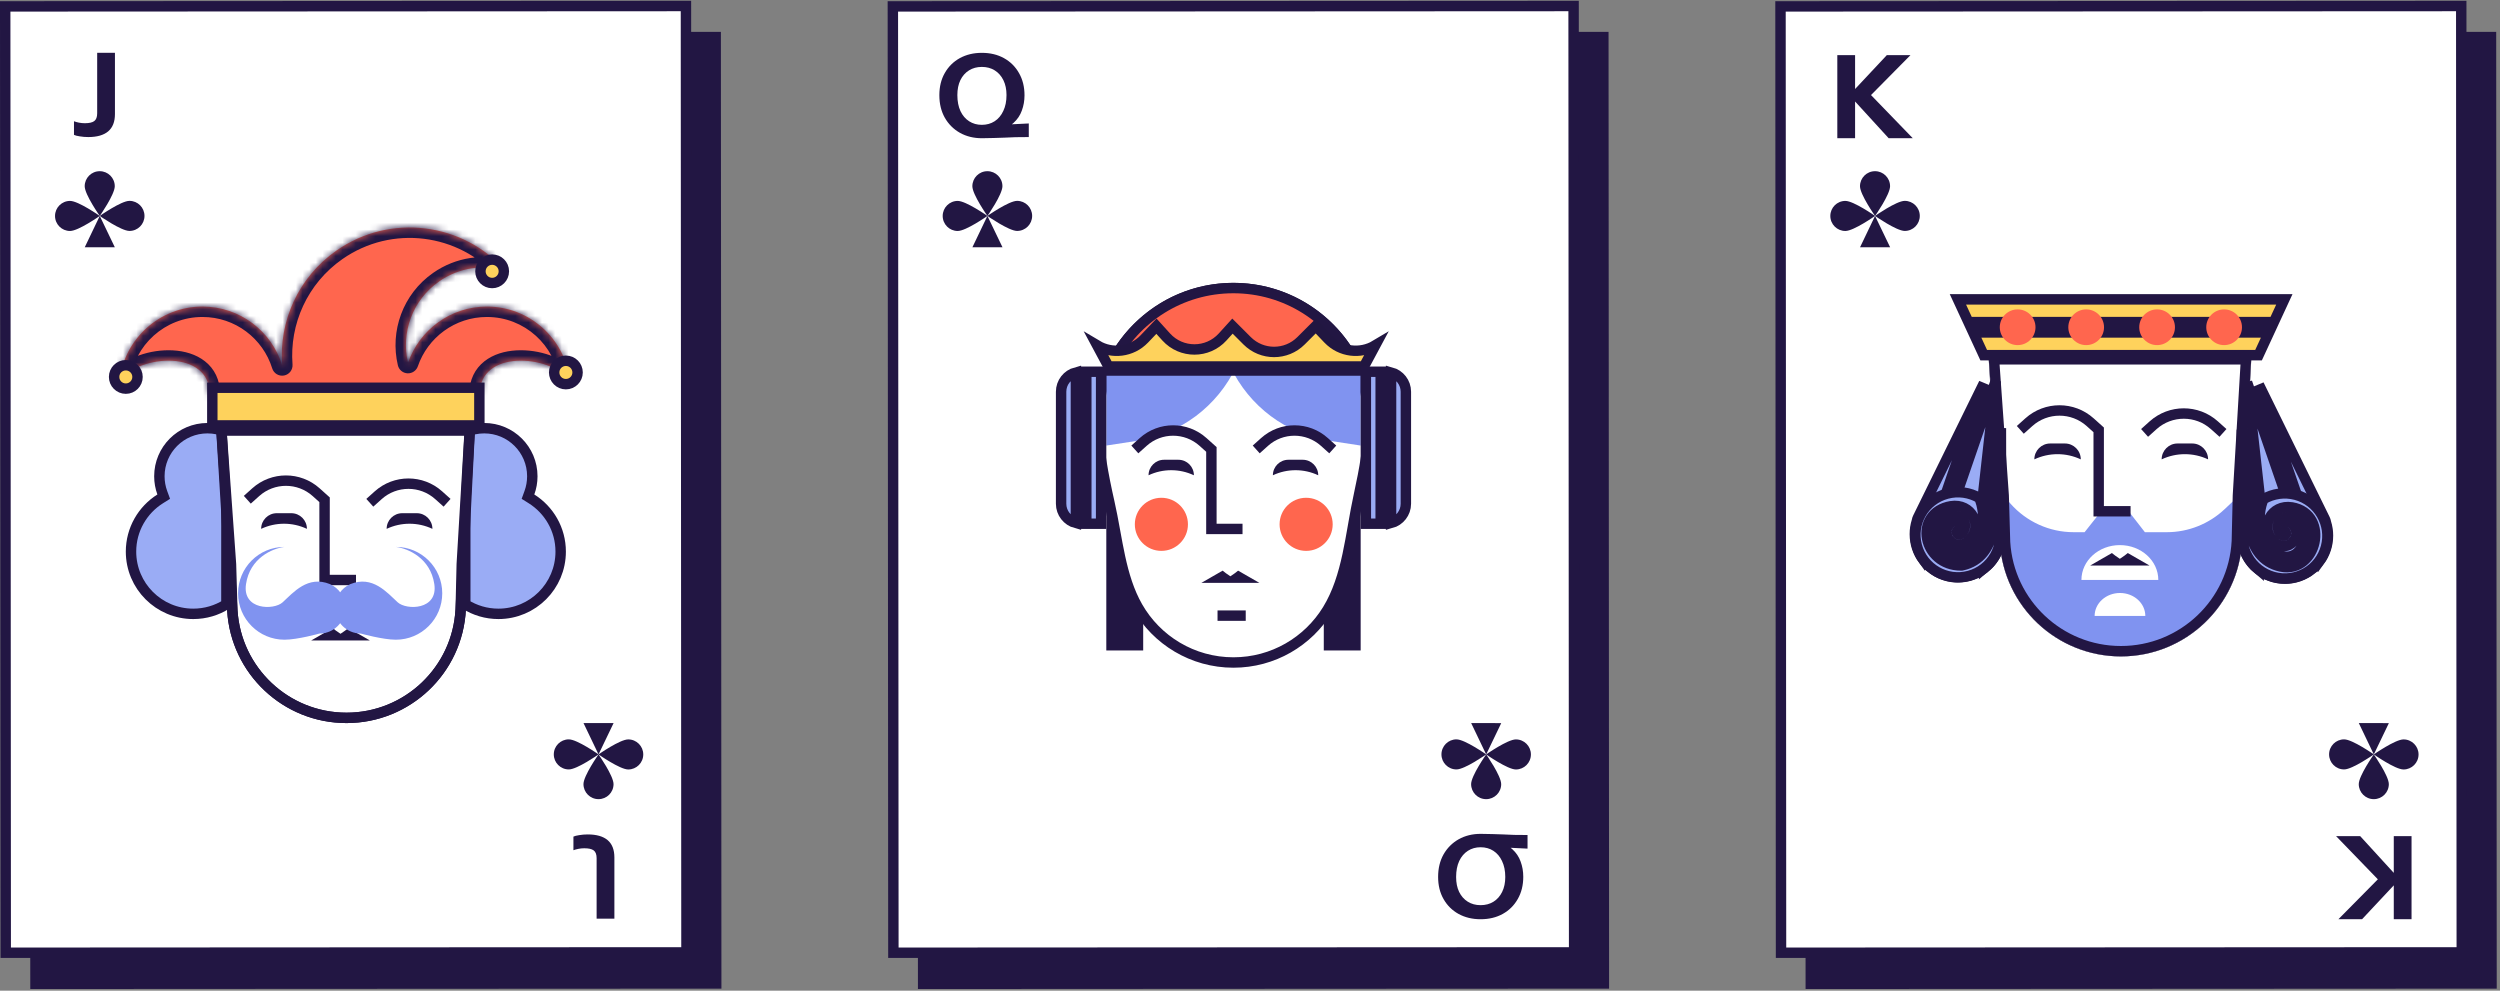 <svg width="376" height="149" viewBox="0 0 376 149" fill="none" xmlns="http://www.w3.org/2000/svg">
<rect x="0" y="0" width="376" height="149" fill="#808080" stroke="none"/>
<path d="M108.423 4.794L4.475 4.851L4.554 148.749L108.503 148.692L108.423 4.794Z" fill="#221643"/>
<path d="M0.783 0.962L103.166 0.905L103.245 143.237L0.862 143.294L0.783 0.962Z" fill="white" stroke="#221643" stroke-width="1.566"/>
<path d="M13.279 20.614C12.839 20.614 12.417 20.579 12.012 20.51C11.607 20.452 11.312 20.377 11.127 20.284V18.237C11.335 18.318 11.584 18.387 11.873 18.445C12.162 18.503 12.457 18.532 12.758 18.532C13.406 18.532 13.875 18.427 14.164 18.219C14.465 17.999 14.615 17.606 14.615 17.039V7.946H17.288V17.161C17.288 18.318 16.946 19.185 16.264 19.764C15.581 20.331 14.586 20.614 13.279 20.614Z" fill="#221643"/>
<path d="M88.395 125.498C87.955 125.498 87.533 125.532 87.128 125.602C86.723 125.66 86.428 125.735 86.243 125.827V127.875C86.451 127.794 86.7 127.725 86.989 127.667C87.279 127.609 87.574 127.58 87.874 127.58C88.522 127.58 88.991 127.684 89.28 127.893C89.581 128.112 89.731 128.506 89.731 129.073V138.166H92.404V128.951C92.404 127.794 92.063 126.927 91.38 126.348C90.697 125.781 89.702 125.498 88.395 125.498Z" fill="#221643"/>
<path d="M15.003 32.475C15.003 32.475 17.262 29.257 17.262 28.008C17.261 26.758 16.248 25.747 14.999 25.748C13.749 25.748 12.738 26.762 12.739 28.011C12.739 29.26 15.003 32.475 15.003 32.475Z" fill="#221643"/>
<path d="M15.003 32.475C15.003 32.475 11.785 30.216 10.537 30.217C9.287 30.218 8.276 31.231 8.276 32.48C8.277 33.73 9.291 34.741 10.539 34.74C11.789 34.739 15.003 32.475 15.003 32.475Z" fill="#221643"/>
<path d="M19.471 34.734C18.222 34.734 15.004 32.475 15.004 32.475C15.004 32.475 18.218 30.211 19.468 30.21C20.718 30.209 21.73 31.221 21.731 32.471C21.732 33.719 20.72 34.733 19.471 34.734Z" fill="#221643"/>
<path d="M12.746 37.189L15.004 32.475L17.269 37.186L12.746 37.189Z" fill="#221643"/>
<path d="M90.018 113.465C90.018 113.465 92.277 116.683 92.277 117.932C92.276 119.182 91.262 120.193 90.014 120.192C88.764 120.191 87.753 119.178 87.753 117.929C87.754 116.68 90.018 113.465 90.018 113.465Z" fill="#221643"/>
<path d="M90.018 113.464C90.018 113.464 86.8 115.724 85.551 115.723C84.302 115.722 83.29 114.709 83.291 113.46C83.292 112.21 84.305 111.199 85.554 111.2C86.804 111.2 90.018 113.464 90.018 113.464Z" fill="#221643"/>
<path d="M94.485 111.206C93.237 111.206 90.019 113.465 90.019 113.465C90.019 113.465 93.233 115.729 94.483 115.73C95.732 115.731 96.745 114.719 96.746 113.469C96.746 112.221 95.735 111.207 94.485 111.206Z" fill="#221643"/>
<path d="M87.76 108.751L90.019 113.465L92.283 108.754L87.76 108.751Z" fill="#221643"/>
<path d="M52.013 72.221C52.013 72.221 60.289 60.434 60.286 55.86C60.283 51.282 56.571 47.578 51.997 47.58C47.419 47.583 43.715 51.295 43.717 55.869C43.72 60.447 52.013 72.221 52.013 72.221Z" fill="#221643"/>
<path d="M52.013 72.225C52.013 72.225 40.226 63.949 35.652 63.952C31.074 63.955 27.37 67.667 27.372 72.241C27.375 76.818 31.087 80.523 35.661 80.521C40.239 80.517 52.013 72.225 52.013 72.225Z" fill="#221643"/>
<path d="M68.377 80.496C63.803 80.498 52.016 72.223 52.016 72.223C52.016 72.223 63.79 63.93 68.368 63.926C72.945 63.923 76.654 67.629 76.657 72.206C76.659 76.78 72.955 80.492 68.377 80.496Z" fill="#221643"/>
<path d="M43.743 89.491L52.015 72.224L60.311 89.478L43.743 89.491Z" fill="#221643"/>
<mask id="path-8-inside-1_11123_4730" fill="white">
<path d="M66.049 42.32C69.069 40.214 72.74 39.735 76.018 40.697C69.636 33.476 58.714 32.03 50.617 37.674C44.821 41.714 41.933 48.369 42.434 54.938C40.851 49.823 36.083 46.107 30.447 46.107C24.01 46.107 18.706 50.955 17.984 57.198C21.14 53.267 31.533 52.613 31.534 59.235H72.148C72.149 52.613 82.542 53.267 85.698 57.198C84.977 50.955 79.672 46.107 73.235 46.107C67.73 46.107 63.054 49.653 61.363 54.584C60.293 50.06 62.003 45.139 66.049 42.32Z"/>
</mask>
<path d="M66.049 42.32C69.069 40.214 72.74 39.735 76.018 40.697C69.636 33.476 58.714 32.03 50.617 37.674C44.821 41.714 41.933 48.369 42.434 54.938C40.851 49.823 36.083 46.107 30.447 46.107C24.01 46.107 18.706 50.955 17.984 57.198C21.14 53.267 31.533 52.613 31.534 59.235H72.148C72.149 52.613 82.542 53.267 85.698 57.198C84.977 50.955 79.672 46.107 73.235 46.107C67.73 46.107 63.054 49.653 61.363 54.584C60.293 50.06 62.003 45.139 66.049 42.32Z" fill="#FF664E"/>
<path d="M76.018 40.697L75.577 42.2L80.786 43.729L77.191 39.661L76.018 40.697ZM66.049 42.32L66.944 43.604L66.944 43.604L66.049 42.32ZM50.617 37.674L49.722 36.39L49.722 36.39L50.617 37.674ZM42.434 54.938L40.939 55.401C41.175 56.163 41.944 56.625 42.727 56.476C43.51 56.327 44.056 55.614 43.995 54.819L42.434 54.938ZM17.984 57.198L16.429 57.019L15.806 62.412L19.205 58.178L17.984 57.198ZM31.534 59.235L29.969 59.235L29.969 60.801H31.534V59.235ZM72.148 59.235V60.801H73.713L73.714 59.235L72.148 59.235ZM85.698 57.198L84.477 58.178L87.876 62.412L87.253 57.019L85.698 57.198ZM61.363 54.584L59.84 54.944C60.001 55.623 60.59 56.114 61.287 56.148C61.983 56.182 62.618 55.751 62.844 55.092L61.363 54.584ZM76.459 39.195C72.745 38.105 68.58 38.647 65.153 41.035L66.944 43.604C69.559 41.781 72.735 41.365 75.577 42.2L76.459 39.195ZM51.512 38.958C58.949 33.774 68.984 35.102 74.845 41.734L77.191 39.661C70.289 31.851 58.478 30.286 49.722 36.39L51.512 38.958ZM43.995 54.819C43.534 48.78 46.19 42.668 51.512 38.958L49.722 36.39C43.453 40.759 40.331 47.959 40.873 55.057L43.995 54.819ZM30.447 47.673C35.377 47.673 39.552 50.923 40.939 55.401L43.93 54.475C42.149 48.723 36.788 44.542 30.447 44.542V47.673ZM19.54 57.378C20.171 51.915 24.815 47.673 30.447 47.673V44.542C23.206 44.542 17.241 49.994 16.429 57.019L19.54 57.378ZM73.235 47.673C78.868 47.673 83.512 51.915 84.143 57.378L87.253 57.019C86.442 49.994 80.476 44.542 73.235 44.542V47.673ZM62.844 55.092C64.324 50.774 68.42 47.673 73.235 47.673V44.542C67.041 44.542 61.783 48.532 59.883 54.076L62.844 55.092ZM65.153 41.035C60.563 44.235 58.627 49.816 59.84 54.944L62.887 54.224C61.959 50.303 63.443 46.044 66.944 43.604L65.153 41.035ZM33.1 59.235C33.099 57.114 32.241 55.455 30.831 54.342C29.478 53.273 27.735 52.794 26.033 52.696C24.317 52.597 22.511 52.874 20.902 53.454C19.309 54.028 17.787 54.943 16.764 56.218L19.205 58.178C19.759 57.488 20.721 56.847 21.963 56.4C23.191 55.957 24.575 55.748 25.852 55.822C27.143 55.897 28.196 56.251 28.89 56.799C29.528 57.302 29.968 58.045 29.969 59.235L33.1 59.235ZM86.919 56.218C85.895 54.943 84.374 54.028 82.78 53.454C81.171 52.874 79.365 52.597 77.649 52.696C75.947 52.794 74.205 53.273 72.851 54.342C71.441 55.455 70.583 57.114 70.582 59.235L73.714 59.235C73.714 58.045 74.154 57.302 74.792 56.799C75.486 56.251 76.539 55.897 77.83 55.822C79.107 55.748 80.491 55.957 81.719 56.4C82.962 56.847 83.923 57.488 84.477 58.178L86.919 56.218ZM72.148 57.67H31.534V60.801H72.148V57.67Z" fill="#221643" mask="url(#path-8-inside-1_11123_4730)"/>
<path d="M24.087 75.034L24.622 74.697L24.405 74.103C24.124 73.333 23.97 72.499 23.97 71.628C23.97 67.637 27.206 64.4 31.198 64.4C32.213 64.4 33.177 64.609 34.052 64.986V90.885C32.609 91.796 30.899 92.323 29.065 92.323C23.895 92.323 19.705 88.132 19.705 82.963C19.705 79.624 21.452 76.692 24.087 75.034Z" fill="#9AACF5" stroke="#221643" stroke-width="1.566"/>
<path d="M79.944 75.034L79.409 74.697L79.625 74.103C79.906 73.333 80.06 72.499 80.06 71.628C80.06 67.637 76.824 64.4 72.832 64.4C71.817 64.4 70.853 64.609 69.978 64.986V90.885C71.421 91.796 73.131 92.323 74.965 92.323C80.135 92.323 84.326 88.132 84.326 82.963C84.326 79.624 82.578 76.692 79.944 75.034Z" fill="#9AACF5" stroke="#221643" stroke-width="1.566"/>
<path d="M34.944 91.811L33.298 64.721H70.652L69.288 91.638C68.825 100.787 61.272 107.967 52.111 107.967C43.018 107.967 35.495 100.888 34.944 91.811Z" fill="white" stroke="#221643" stroke-width="1.566"/>
<path d="M33.306 64.721H70.644L69.448 84.857L69.447 84.871L69.447 84.885L69.288 91.648C68.819 100.792 61.269 107.967 52.111 107.967C43.022 107.967 35.502 100.894 34.945 91.823L34.743 84.88L34.742 84.864L34.741 84.847L33.306 64.721Z" stroke="#221643" stroke-width="1.566"/>
<path d="M39.276 79.539C39.276 78.239 40.331 77.184 41.631 77.184H43.806C45.106 77.184 46.161 78.239 46.161 79.539C43.981 78.513 41.456 78.513 39.276 79.539Z" fill="#221643"/>
<path d="M58.15 79.539C58.15 78.239 59.205 77.184 60.505 77.184H62.68C63.98 77.184 65.035 78.239 65.035 79.539C62.855 78.513 60.33 78.513 58.15 79.539Z" fill="#221643"/>
<path d="M53.543 87.234H48.816V75.163L47.553 74.029C44.966 71.708 41.045 71.708 38.459 74.029L37.195 75.163" stroke="#221643" stroke-width="1.566"/>
<path d="M55.619 75.618L56.882 74.484C59.469 72.163 63.389 72.163 65.977 74.484L67.24 75.618" stroke="#221643" stroke-width="1.566"/>
<path d="M51.955 92.96C50.073 92.96 48.548 94.343 48.548 96.048H55.362C55.362 94.343 53.837 92.96 51.955 92.96Z" fill="white"/>
<path d="M46.806 96.323L49.998 94.487L50.035 94.466L50.514 94.842L51.212 95.322L51.91 94.842L52.389 94.466L52.426 94.487L55.619 96.323H46.806Z" fill="#221643"/>
<path d="M31.932 58.317H72.097V63.981H31.932V58.317Z" fill="#FED25C" stroke="#221643" stroke-width="1.566"/>
<path d="M35.808 89.233C35.808 93.088 38.932 96.212 42.786 96.212C44.756 96.212 48.054 95.284 48.054 95.284C50.199 95.284 51.938 93.545 51.938 91.401C51.938 89.816 50.988 88.452 49.627 87.849C46.288 86.501 44.133 89.099 42.509 90.588C41.193 91.795 36.413 91.767 37 87.849C37.587 83.931 40.949 82.487 42.786 82.255C38.932 82.255 35.808 85.379 35.808 89.233Z" fill="#8093F0"/>
<path d="M66.514 89.233C66.514 93.088 63.389 96.212 59.535 96.212C57.566 96.212 54.267 95.284 54.267 95.284C52.122 95.284 50.384 93.545 50.384 91.401C50.384 89.816 51.333 88.452 52.694 87.849C56.033 86.501 58.188 89.099 59.813 90.588C61.128 91.795 65.908 91.767 65.321 87.849C64.735 83.931 61.373 82.487 59.535 82.255C63.389 82.255 66.514 85.379 66.514 89.233Z" fill="#8093F0"/>
<circle cx="18.922" cy="56.691" r="1.761" fill="#FED25C" stroke="#221643" stroke-width="1.566"/>
<circle cx="74.019" cy="40.806" r="1.761" fill="#FED25C" stroke="#221643" stroke-width="1.566"/>
<circle cx="85.108" cy="56.018" r="1.761" fill="#FED25C" stroke="#221643" stroke-width="1.566"/>
<path d="M241.926 4.794L137.978 4.852L138.057 148.749L242.006 148.692L241.926 4.794Z" fill="#221643"/>
<path d="M134.286 0.962L236.669 0.905L236.748 143.237L134.365 143.294L134.286 0.962Z" fill="white" stroke="#221643" stroke-width="1.566"/>
<path fill-rule="evenodd" clip-rule="evenodd" d="M144.368 19.973C145.34 20.517 146.445 20.789 147.683 20.789C148.342 20.789 148.944 20.777 149.488 20.754C150.031 20.743 150.564 20.725 151.084 20.702C151.605 20.679 152.154 20.656 152.733 20.633C153.323 20.621 153.988 20.615 154.729 20.615V18.568L152.187 18.693C152.275 18.625 152.358 18.554 152.438 18.481C153.016 17.96 153.433 17.341 153.687 16.624C153.953 15.907 154.086 15.143 154.086 14.333C154.086 13.061 153.809 11.944 153.253 10.984C152.71 10.024 151.958 9.277 150.997 8.745C150.037 8.213 148.927 7.947 147.666 7.947C146.428 7.947 145.323 8.213 144.351 8.745C143.391 9.277 142.639 10.024 142.095 10.984C141.551 11.933 141.279 13.043 141.279 14.316C141.279 15.6 141.551 16.728 142.095 17.7C142.65 18.672 143.408 19.43 144.368 19.973ZM149.592 18.238C149.036 18.596 148.394 18.776 147.666 18.776C146.948 18.776 146.312 18.596 145.757 18.238C145.201 17.879 144.767 17.37 144.455 16.711C144.143 16.04 143.987 15.236 143.987 14.299C143.987 13.431 144.137 12.685 144.438 12.06C144.75 11.424 145.184 10.932 145.739 10.585C146.295 10.238 146.937 10.064 147.666 10.064C148.406 10.064 149.054 10.238 149.609 10.585C150.164 10.932 150.598 11.424 150.911 12.06C151.223 12.696 151.379 13.442 151.379 14.299C151.379 15.224 151.217 16.022 150.893 16.693C150.581 17.364 150.147 17.879 149.592 18.238Z" fill="#221643"/>
<path fill-rule="evenodd" clip-rule="evenodd" d="M219.382 126.227C220.354 125.683 221.459 125.412 222.697 125.412C223.356 125.412 223.958 125.423 224.501 125.446C225.045 125.458 225.577 125.475 226.098 125.498C226.619 125.522 227.168 125.545 227.747 125.568C228.337 125.579 229.002 125.585 229.742 125.585V127.633L227.201 127.508C227.288 127.576 227.372 127.646 227.452 127.72C228.03 128.24 228.446 128.859 228.701 129.577C228.967 130.294 229.1 131.057 229.1 131.867C229.1 133.14 228.822 134.256 228.267 135.217C227.723 136.177 226.971 136.923 226.011 137.455C225.051 137.987 223.94 138.253 222.679 138.253C221.441 138.253 220.336 137.987 219.365 137.455C218.404 136.923 217.652 136.177 217.109 135.217C216.565 134.268 216.293 133.157 216.293 131.885C216.293 130.6 216.565 129.472 217.109 128.501C217.664 127.529 218.422 126.771 219.382 126.227ZM224.605 127.963C224.05 127.604 223.408 127.425 222.679 127.425C221.962 127.425 221.326 127.604 220.77 127.963C220.215 128.321 219.781 128.83 219.469 129.49C219.156 130.161 219 130.965 219 131.902C219 132.77 219.151 133.516 219.451 134.141C219.764 134.777 220.198 135.269 220.753 135.616C221.308 135.963 221.95 136.136 222.679 136.136C223.42 136.136 224.068 135.963 224.623 135.616C225.178 135.269 225.612 134.777 225.924 134.141C226.237 133.504 226.393 132.758 226.393 131.902C226.393 130.976 226.231 130.178 225.907 129.507C225.595 128.836 225.161 128.321 224.605 127.963Z" fill="#221643"/>
<path d="M148.507 32.475C148.507 32.475 150.766 29.257 150.766 28.008C150.765 26.758 149.752 25.747 148.503 25.748C147.253 25.748 146.242 26.762 146.242 28.011C146.243 29.26 148.507 32.475 148.507 32.475Z" fill="#221643"/>
<path d="M148.507 32.475C148.507 32.475 145.289 30.216 144.041 30.217C142.791 30.218 141.78 31.231 141.78 32.48C141.781 33.73 142.795 34.741 144.043 34.74C145.293 34.739 148.507 32.475 148.507 32.475Z" fill="#221643"/>
<path d="M152.975 34.734C151.726 34.734 148.508 32.475 148.508 32.475C148.508 32.475 151.722 30.211 152.972 30.21C154.222 30.209 155.234 31.221 155.235 32.471C155.236 33.719 154.224 34.733 152.975 34.734Z" fill="#221643"/>
<path d="M146.249 37.189L148.508 32.475L150.773 37.186L146.249 37.189Z" fill="#221643"/>
<path d="M223.521 113.466C223.521 113.466 225.78 116.684 225.779 117.932C225.779 119.182 224.765 120.193 223.517 120.193C222.267 120.192 221.256 119.178 221.256 117.93C221.257 116.68 223.521 113.466 223.521 113.466Z" fill="#221643"/>
<path d="M223.521 113.465C223.521 113.465 220.303 115.724 219.054 115.723C217.805 115.722 216.793 114.709 216.794 113.46C216.795 112.211 217.808 111.199 219.057 111.2C220.307 111.201 223.521 113.465 223.521 113.465Z" fill="#221643"/>
<path d="M227.988 111.207C226.74 111.206 223.522 113.465 223.522 113.465C223.522 113.465 226.736 115.729 227.986 115.73C229.235 115.731 230.248 114.719 230.249 113.47C230.249 112.221 229.238 111.208 227.988 111.207Z" fill="#221643"/>
<path d="M221.263 108.751L223.521 113.465L225.786 108.755L221.263 108.751Z" fill="#221643"/>
<path d="M169.945 97.047V77.222H171.153V97.047H169.945ZM168.38 77.222V97.047H167.172V77.222H168.38Z" fill="#9AACF5" stroke="#221643" stroke-width="1.566"/>
<path d="M202.653 97.047V77.222H203.861V97.047H202.653ZM201.088 77.222V97.047H199.88V77.222H201.088Z" fill="#9AACF5" stroke="#221643" stroke-width="1.566"/>
<path d="M185.502 43.324C196.773 43.324 205.91 52.461 205.91 63.732C205.91 66.669 205.214 70.683 204.405 74.339C204.072 75.847 203.801 77.384 203.534 78.906L203.511 79.04C203.251 80.523 202.995 81.99 202.684 83.434C202.043 86.409 201.184 89.224 199.657 91.713C196.736 96.475 191.485 99.64 185.508 99.64C179.353 99.64 173.956 96.281 171.093 91.265C169.785 88.975 169.029 86.426 168.447 83.744C168.174 82.485 167.942 81.209 167.707 79.919C167.692 79.836 167.677 79.752 167.661 79.668C167.412 78.298 167.157 76.915 166.847 75.553C165.939 71.557 165.094 66.957 165.094 63.732C165.094 52.461 174.231 43.324 185.502 43.324Z" fill="white" stroke="#221643" stroke-width="1.566"/>
<path d="M203.682 54.452H167.32C170.7 47.845 177.573 43.324 185.501 43.324C193.429 43.324 200.303 47.845 203.682 54.452Z" fill="#FF664E" stroke="#221643" stroke-width="1.566"/>
<path d="M166.39 55.125H185.925V55.125C183.115 61.112 177.507 65.305 170.969 66.308L166.39 67.011V55.125Z" fill="#8093F0"/>
<path d="M185.048 55.125H204.643V67.011L200.005 66.302C193.467 65.303 187.858 61.111 185.048 55.125V55.125Z" fill="#8093F0"/>
<path d="M172.741 71.481C172.741 70.193 173.786 69.148 175.074 69.148H177.229C178.517 69.148 179.562 70.193 179.562 71.481C177.402 70.464 174.901 70.464 172.741 71.481Z" fill="#221643"/>
<path d="M191.441 71.481C191.441 70.193 192.486 69.148 193.775 69.148H195.929C197.217 69.148 198.262 70.193 198.262 71.481C196.102 70.464 193.601 70.464 191.441 71.481Z" fill="#221643"/>
<circle cx="174.673" cy="78.859" r="3.994" fill="#FF664E"/>
<circle cx="196.443" cy="78.859" r="3.994" fill="#FF664E"/>
<path d="M166.712 55.12L165.011 51.946C167.248 53.286 170.207 52.965 172.099 50.982L173.929 49.063L175.396 50.679C177.669 53.187 181.61 53.187 183.884 50.679L185.363 49.048L187.572 51.255C189.809 53.49 193.434 53.49 195.671 51.255L197.894 49.033L199.753 50.982C201.645 52.965 204.604 53.286 206.841 51.946L205.14 55.12H166.712Z" fill="#FED25C" stroke="#211641" stroke-width="1.566"/>
<path d="M163.382 78.772V55.908H165.607V78.772H163.382ZM161.816 56.011V78.669C160.535 78.325 159.591 77.155 159.591 75.764V58.916C159.591 57.525 160.535 56.355 161.816 56.011Z" fill="#9AACF5" stroke="#221643" stroke-width="1.566"/>
<path d="M207.652 78.772V55.908H205.427V78.772H207.652ZM209.218 56.011V78.669C210.499 78.325 211.443 77.155 211.443 75.764V58.916C211.443 57.525 210.499 56.355 209.218 56.011Z" fill="#9AACF5" stroke="#221643" stroke-width="1.566"/>
<path d="M186.876 79.555H182.193V67.596L180.941 66.473C178.378 64.173 174.494 64.173 171.931 66.473L170.68 67.596" stroke="#221643" stroke-width="1.566"/>
<path d="M183.117 92.592H187.357" stroke="#221643" stroke-width="1.566"/>
<path d="M180.683 87.665L183.845 85.847L183.882 85.825L184.357 86.198L185.048 86.674L185.74 86.198L186.214 85.825L186.251 85.847L189.414 87.665H180.683Z" fill="#221643"/>
<path d="M188.934 67.596L190.185 66.473C192.748 64.173 196.632 64.173 199.195 66.473L200.447 67.596" stroke="#221643" stroke-width="1.566"/>
<rect x="166.232" y="55.683" width="38.688" height="0.83" fill="#221643"/>
<path d="M375.428 4.794L271.479 4.851L271.559 148.749L375.508 148.692L375.428 4.794Z" fill="#221643"/>
<path d="M267.788 0.962L370.171 0.905L370.25 143.237L267.867 143.294L267.788 0.962Z" fill="white" stroke="#221643" stroke-width="1.566"/>
<path d="M279.005 15.265L284.055 20.788H287.682L281.399 14.297L287.335 8.292H283.777L279.005 13.389V8.292H276.332V20.788H279.005V15.265Z" fill="#221643"/>
<path d="M360.024 131.28L354.974 125.757H351.347L357.629 132.248L351.694 138.252H355.251L360.024 133.156V138.252H362.696V125.757H360.024V131.28Z" fill="#221643"/>
<path d="M282.008 32.475C282.008 32.475 284.267 29.257 284.267 28.008C284.266 26.758 283.253 25.747 282.004 25.748C280.754 25.748 279.743 26.762 279.743 28.011C279.744 29.26 282.008 32.475 282.008 32.475Z" fill="#221643"/>
<path d="M282.008 32.475C282.008 32.475 278.79 30.216 277.542 30.217C276.292 30.218 275.281 31.231 275.281 32.48C275.282 33.73 276.296 34.741 277.544 34.74C278.794 34.739 282.008 32.475 282.008 32.475Z" fill="#221643"/>
<path d="M286.476 34.734C285.227 34.734 282.009 32.475 282.009 32.475C282.009 32.475 285.223 30.211 286.473 30.21C287.723 30.209 288.735 31.221 288.736 32.471C288.737 33.719 287.725 34.733 286.476 34.734Z" fill="#221643"/>
<path d="M279.75 37.189L282.009 32.475L284.274 37.186L279.75 37.189Z" fill="#221643"/>
<path d="M357.022 113.466C357.022 113.466 359.281 116.684 359.28 117.932C359.28 119.182 358.266 120.193 357.017 120.193C355.768 120.192 354.756 119.178 354.757 117.93C354.758 116.68 357.022 113.466 357.022 113.466Z" fill="#221643"/>
<path d="M357.022 113.465C357.022 113.465 353.804 115.724 352.555 115.723C351.306 115.722 350.294 114.709 350.295 113.46C350.296 112.211 351.309 111.199 352.558 111.2C353.808 111.201 357.022 113.465 357.022 113.465Z" fill="#221643"/>
<path d="M361.489 111.207C360.241 111.206 357.023 113.465 357.023 113.465C357.023 113.465 360.237 115.729 361.487 115.73C362.736 115.731 363.749 114.719 363.75 113.47C363.75 112.221 362.739 111.208 361.489 111.207Z" fill="#221643"/>
<path d="M354.764 108.751L357.022 113.465L359.287 108.755L354.764 108.751Z" fill="#221643"/>
<path d="M301.558 81.54L299.887 54.045H337.807L336.424 81.364C335.953 90.652 328.286 97.941 318.986 97.941C309.755 97.941 302.118 90.754 301.558 81.54Z" fill="white" stroke="#221643" stroke-width="1.566"/>
<path d="M299.056 53.262H338.631L337.367 74.531L337.205 81.403C336.714 91.108 328.703 98.724 318.986 98.724C309.341 98.724 301.362 91.215 300.777 81.587L300.572 74.531L299.056 53.262Z" fill="white"/>
<path d="M301.655 81.518C302.213 90.802 309.826 98.043 319.03 98.043C328.301 98.043 335.946 90.699 336.415 81.34L336.569 74.713L334.566 76.595C332.209 78.81 329.109 80.041 325.89 80.041H322.591L320.357 77.165H315.802L313.524 80.041H311.873C308.246 80.041 304.792 78.48 302.375 75.747L301.459 74.713L301.655 81.518Z" fill="#8093F0"/>
<path d="M299.896 54.045H337.8L336.586 74.484L336.585 74.498L336.584 74.513L336.423 81.374C335.948 90.657 328.282 97.941 318.986 97.941C309.759 97.941 302.125 90.761 301.559 81.552L301.355 74.508L301.354 74.492L301.353 74.475L299.896 54.045Z" stroke="#221643" stroke-width="1.566"/>
<path d="M305.965 69.089C305.965 67.769 307.034 66.7 308.354 66.7H310.56C311.879 66.7 312.949 67.769 312.949 69.089C310.737 68.047 308.176 68.047 305.965 69.089Z" fill="#221643"/>
<path d="M325.112 69.089C325.112 67.769 326.182 66.7 327.501 66.7H329.707C331.027 66.7 332.096 67.769 332.096 69.089C329.885 68.047 327.324 68.047 325.112 69.089Z" fill="#221643"/>
<path d="M320.439 76.896H315.644V64.65L314.362 63.5C311.738 61.145 307.76 61.145 305.136 63.5L303.854 64.65" stroke="#221643" stroke-width="1.566"/>
<path d="M322.545 65.11L323.826 63.96C326.451 61.605 330.428 61.605 333.052 63.96L334.334 65.11" stroke="#221643" stroke-width="1.566"/>
<path d="M288.447 77.868L298.383 57.63L289.247 84.171C288.456 83.097 287.989 81.771 287.989 80.336C287.989 79.659 288.092 79.005 288.284 78.394L288.3 78.344L288.309 78.291C288.332 78.152 288.377 78.01 288.447 77.868ZM290.469 85.431L300.16 57.278L296.911 86.33C296.156 86.638 295.33 86.809 294.462 86.809C292.955 86.809 291.569 86.295 290.469 85.431ZM300.966 80.108L300.919 80.787C300.794 82.603 299.919 84.215 298.6 85.314L300.939 64.395L300.966 80.108Z" fill="#9AACF5" stroke="#221643" stroke-width="1.566"/>
<path d="M349.67 78.091L339.734 57.853L348.87 84.394C349.661 83.321 350.128 81.995 350.128 80.559C350.128 79.882 350.025 79.228 349.833 78.618L349.817 78.567L349.808 78.514C349.785 78.376 349.74 78.233 349.67 78.091ZM347.648 85.654L337.957 57.501L341.207 86.553C341.961 86.862 342.788 87.032 343.655 87.032C345.162 87.032 346.548 86.518 347.648 85.654ZM337.151 80.332L337.198 81.01C337.323 82.826 338.198 84.438 339.518 85.537L337.178 64.618L337.151 80.332Z" fill="#9AACF5" stroke="#221643" stroke-width="1.566"/>
<path d="M318.828 81.983C315.635 81.983 313.047 84.328 313.047 87.221H324.609C324.609 84.328 322.021 81.983 318.828 81.983Z" fill="white"/>
<path d="M314.356 85.061L317.595 83.199L317.633 83.177L318.119 83.559L318.827 84.046L319.535 83.559L320.021 83.177L320.059 83.199L323.297 85.061H314.356Z" fill="#221643"/>
<path d="M298.784 75.693C299.525 78.621 298.989 83.397 294.94 84.263C290.034 84.263 288.775 77.704 293.533 76.909M292.82 74.248C294.529 73.79 296.26 74.068 297.681 74.889C298.19 75.976 298.481 77.893 298.128 79.685C297.766 81.524 296.778 83.034 294.857 83.48C292.852 83.444 291.645 82.111 291.381 80.737C291.247 80.038 291.363 79.355 291.711 78.822C292.052 78.3 292.661 77.849 293.662 77.681C295.333 77.402 296.06 79.099 295.115 80.087C294.853 80.361 294.677 80.384 294.617 80.383C294.552 80.382 294.475 80.352 294.406 80.268C294.333 80.179 294.301 80.068 294.309 79.981C294.315 79.918 294.342 79.832 294.479 79.743C294.842 79.51 294.948 79.025 294.714 78.662C294.48 78.298 293.996 78.193 293.632 78.427C293.093 78.773 292.799 79.292 292.75 79.842C292.703 80.37 292.883 80.882 293.199 81.265C293.518 81.652 294.009 81.942 294.599 81.949C295.195 81.956 295.763 81.674 296.246 81.17C298.277 79.046 296.496 75.621 293.404 76.137C292.025 76.368 291.008 77.034 290.4 77.966C289.8 78.885 289.644 79.992 289.844 81.032C290.243 83.117 292.089 85.046 294.94 85.046L295.023 85.046L295.104 85.029C297.903 84.43 299.224 82.219 299.664 79.988C299.869 78.946 299.895 77.855 299.783 76.845C300.172 77.419 300.473 78.068 300.662 78.776C301.578 82.192 299.55 85.703 296.134 86.618C292.718 87.534 289.207 85.506 288.292 82.09C287.376 78.674 289.404 75.163 292.82 74.248Z" fill="#9AACF5" stroke="#221643" stroke-width="1.566" stroke-linecap="round"/>
<path d="M339.332 75.868C338.591 78.795 339.127 83.571 343.176 84.438C347.596 85.383 349.341 77.878 344.583 77.084M340.435 75.063C339.927 76.15 339.635 78.067 339.988 79.859C340.356 81.724 341.366 83.25 343.34 83.672C344.202 83.857 344.899 83.632 345.433 83.194C345.986 82.74 346.39 82.033 346.556 81.251C346.722 80.468 346.636 79.682 346.305 79.076C345.988 78.494 345.415 78.016 344.454 77.856C342.783 77.576 342.056 79.273 343.002 80.262C343.264 80.535 343.439 80.558 343.499 80.558C343.565 80.557 343.641 80.526 343.71 80.442C343.784 80.353 343.815 80.243 343.807 80.156C343.802 80.092 343.774 80.006 343.637 79.918C343.274 79.684 343.169 79.2 343.402 78.836C343.636 78.472 344.121 78.367 344.484 78.601C345.024 78.948 345.317 79.466 345.367 80.017C345.414 80.544 345.233 81.056 344.918 81.439C344.598 81.826 344.107 82.116 343.517 82.123C342.921 82.13 342.353 81.848 341.871 81.344C339.839 79.221 341.62 75.795 344.712 76.311C346.13 76.548 347.124 77.307 347.679 78.326C348.222 79.321 348.315 80.501 348.087 81.576C347.859 82.651 347.294 83.692 346.426 84.404C345.539 85.132 344.36 85.492 343.012 85.203C340.213 84.604 338.892 82.393 338.452 80.162C338.247 79.12 338.222 78.029 338.333 77.019C337.945 77.594 337.644 78.242 337.454 78.95C336.539 82.366 338.566 85.877 341.982 86.793C345.398 87.708 348.909 85.681 349.824 82.265C350.74 78.849 348.713 75.337 345.296 74.422C343.588 73.964 341.856 74.242 340.435 75.063Z" fill="#9AACF5" stroke="#221643" stroke-width="1.566" stroke-linecap="round"/>
<path d="M296.048 48.437L294.469 45.024H343.566L341.988 48.437H296.048ZM296.772 50.003H341.264L339.685 53.416H298.35L296.772 50.003Z" fill="#FED25C" stroke="#221643" stroke-width="1.566"/>
<circle cx="303.453" cy="49.219" r="2.686" fill="#FF664E"/>
<circle cx="313.76" cy="49.219" r="2.686" fill="#FF664E"/>
<circle cx="324.427" cy="49.219" r="2.686" fill="#FF664E"/>
<circle cx="334.507" cy="49.219" r="2.686" fill="#FF664E"/>
<path d="M318.844 89.185C316.738 89.185 315.031 90.732 315.031 92.64H322.657C322.657 90.732 320.95 89.185 318.844 89.185Z" fill="white"/>
</svg>
